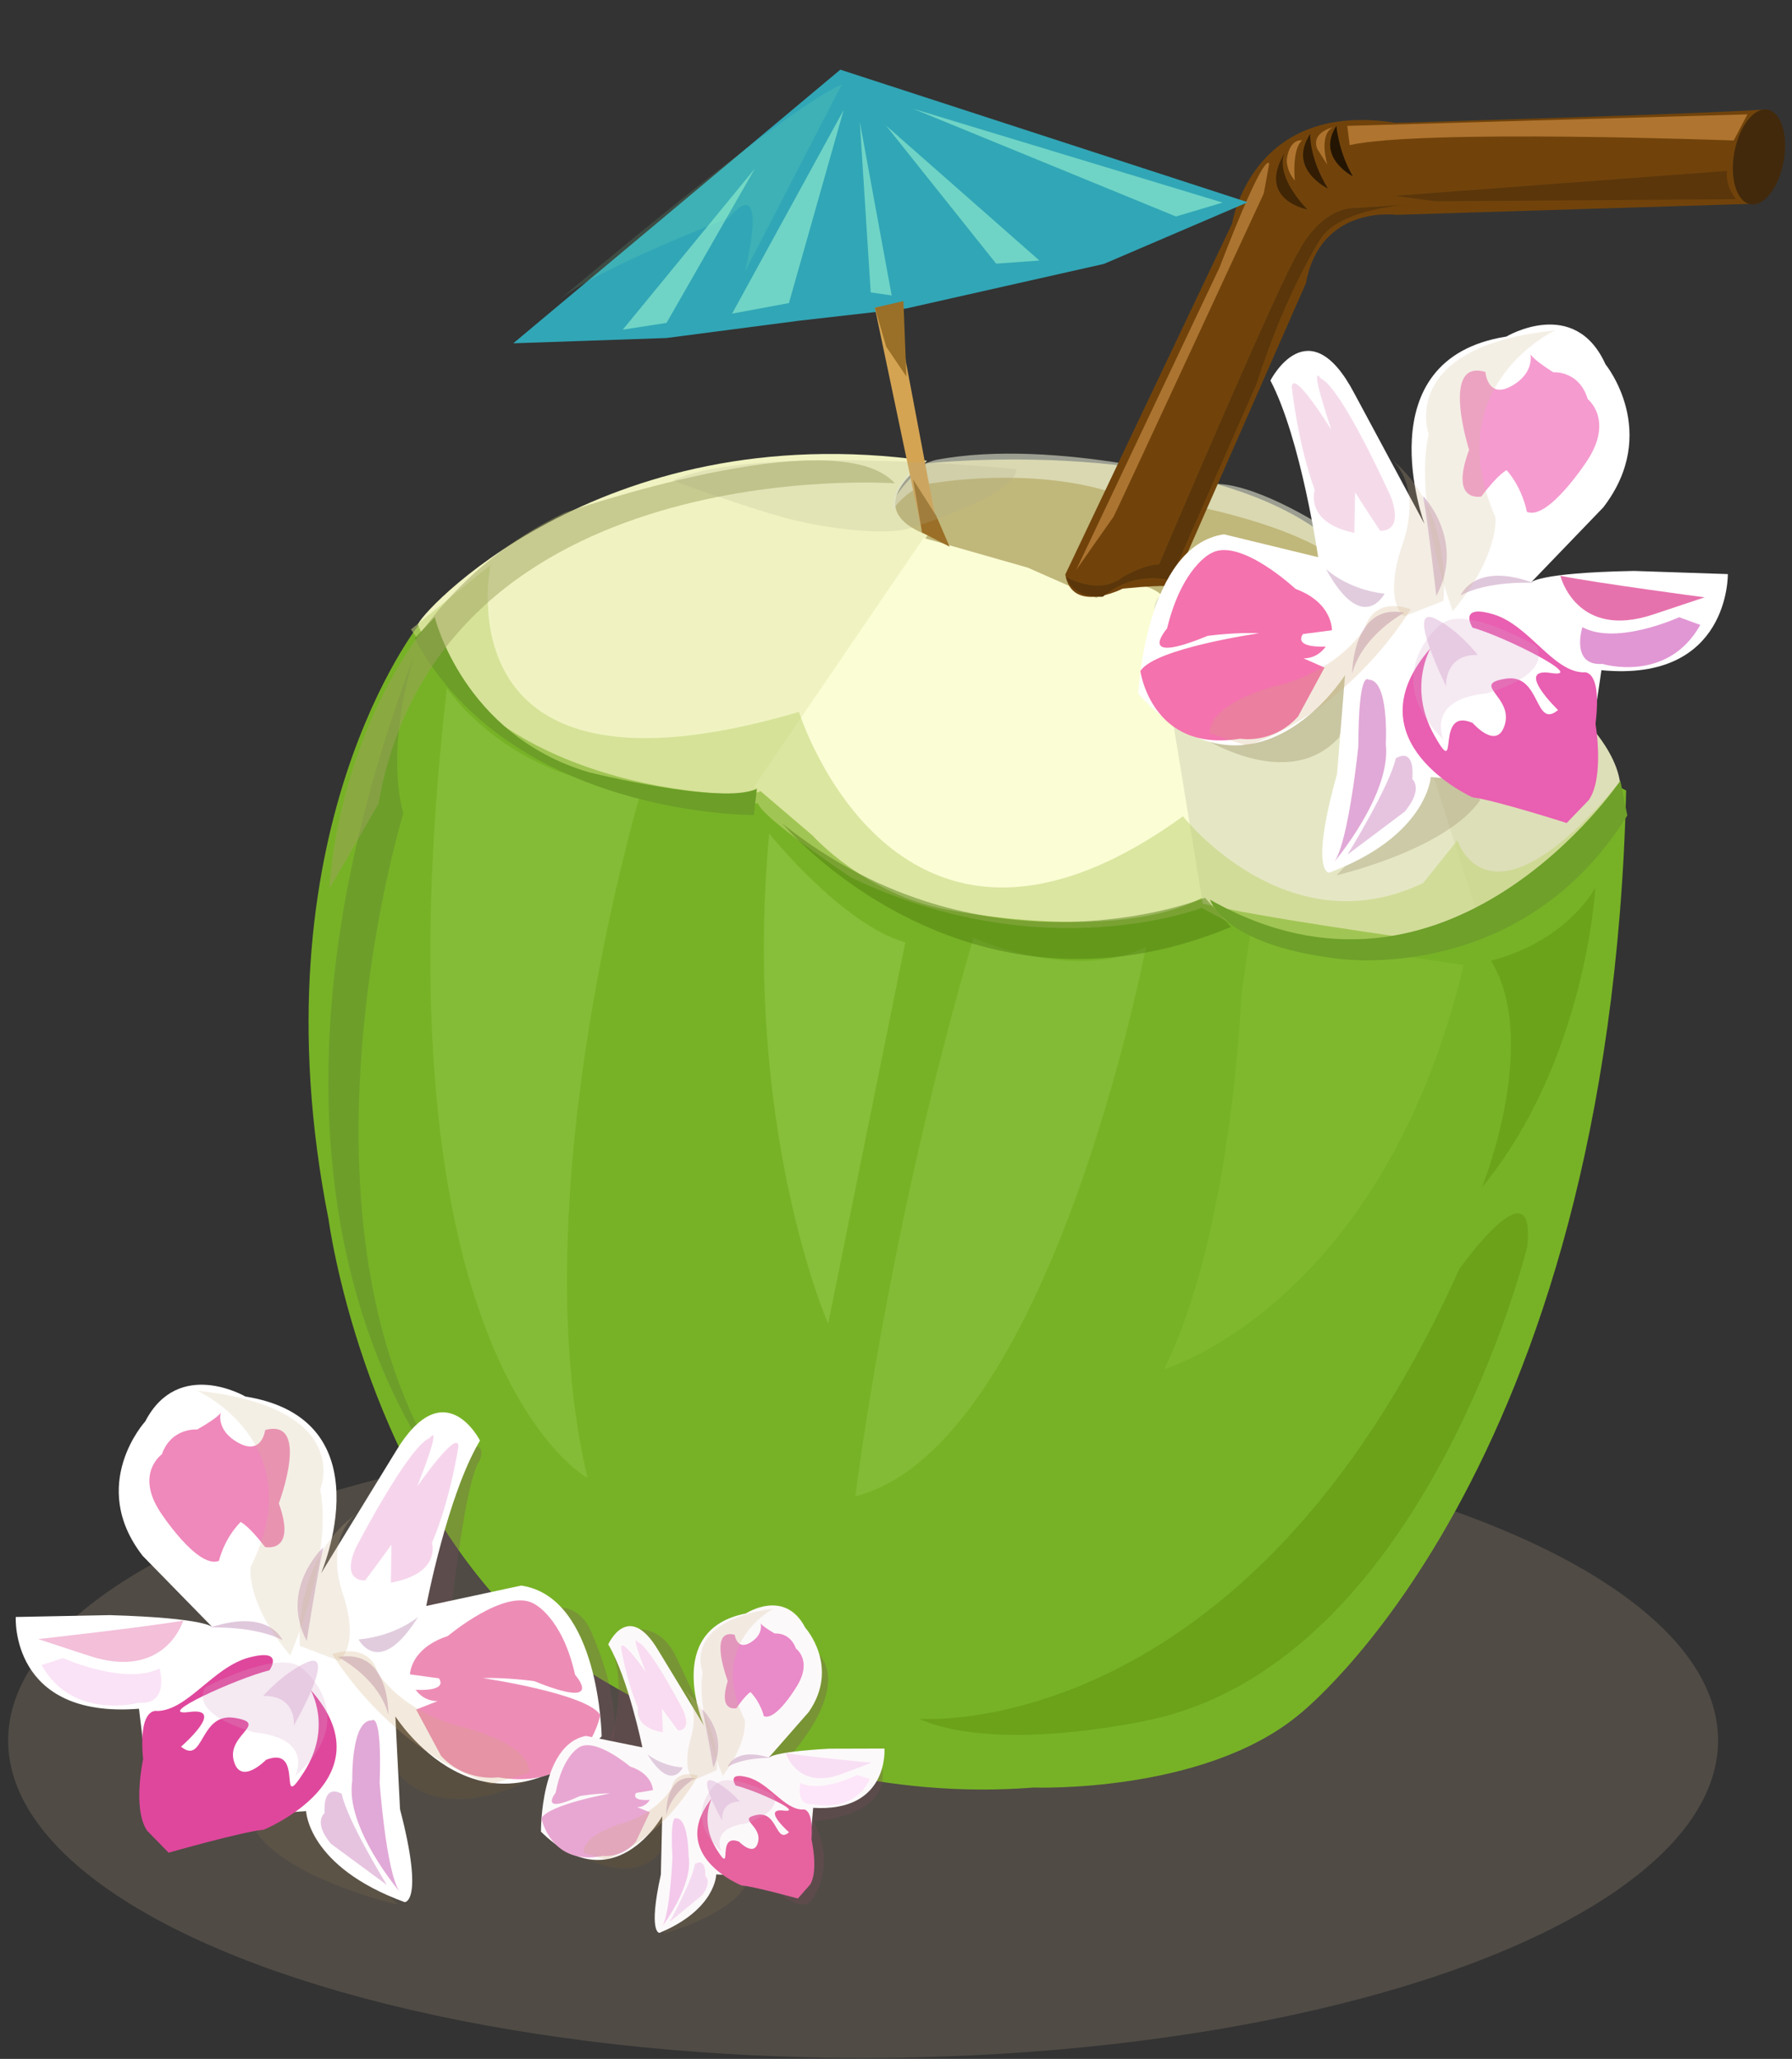 <?xml version="1.0" encoding="UTF-8"?>
<!DOCTYPE svg PUBLIC '-//W3C//DTD SVG 1.0//EN'
          'http://www.w3.org/TR/2001/REC-SVG-20010904/DTD/svg10.dtd'>
<svg clip-rule="evenodd" fill-rule="evenodd" height="3364.8" preserveAspectRatio="xMidYMid meet" stroke-linejoin="round" stroke-miterlimit="2" version="1.0" viewBox="252.9 21.4 2929.1 3364.8" width="2929.1" xmlns="http://www.w3.org/2000/svg" xmlns:xlink="http://www.w3.org/1999/xlink" zoomAndPan="magnify"
><rect x="252.9" y="21.4" width="2929.1" height="3364.8" fill="#333333" stroke="none"/><g
  ><g transform="matrix(1.015 0 0 1.415 121.515 -1183.64)"
    ><ellipse cx="1519.38" cy="2861.83" fill="#9c8a73" fill-opacity=".28" rx="1376.85" ry="366.649"
    /></g
    ><g
    ><path d="M552.749,1584.4C552.749,1584.4 387.148,1888.75 575.128,2363.17C575.128,2363.17 673.593,2667.52 910.806,2828.64C910.806,2828.64 1228.58,3016.62 1600.06,2918.16C1600.06,2918.16 1814.9,2886.83 1917.84,2765.99C1917.84,2765.99 2257.99,2390.03 2119.25,1517.26C2119.25,1517.26 901.854,1141.3 552.749,1584.4Z" fill="#77b226" transform="matrix(1.248 .229 -.229 1.248 613.552 -1065.55)"
    /></g
    ><g
    ><path d="M2106.68,1794.06C2106.68,1794.06 2250.76,1859.55 2355.54,1807.16C2355.54,1807.16 2218.01,2527.52 1936.42,2599.56C1936.42,2599.56 1982.26,2219.73 2106.68,1794.06Z" fill="#92c64a" fill-opacity=".47" transform="translate(-542.861 -478.563) scale(1.133)"
    /></g
    ><g
    ><path d="M1811.99,1643.44C1811.99,1643.44 1916.77,1774.41 2008.45,1800.61L1897.12,2350.7C1897.12,2350.7 1772.7,2069.11 1811.99,1643.44Z" fill="#99cd52" fill-opacity=".47" transform="translate(-542.861 -478.563) scale(1.133)"
    /></g
    ><g
    ><path d="M1347.03,1433.88C1347.03,1433.88 1438.71,1571.4 1628.62,1577.95C1628.62,1577.95 1451.81,2160.79 1550.04,2573.36C1550.04,2573.36 1235.69,2403.1 1347.03,1433.88Z" fill="#93c84b" fill-opacity=".47" transform="translate(-542.861 -478.563) scale(1.133)"
    /></g
    ><g
    ><path d="M2159.44,1671.68C2159.44,1671.68 2234.88,1685.82 2225.45,1530.22C2225.45,1530.22 2220.74,1417.06 2258.46,1398.2C2258.46,1398.2 2286.75,1511.36 2366.91,1506.65C2366.91,1506.65 2357.48,1619.81 2333.9,1643.39C2310.33,1666.96 2211.31,1709.4 2159.44,1671.68Z" fill="#b5e17a" fill-opacity=".47" transform="translate(-542.861 -478.563) scale(1.133)"
    /></g
    ><g
    ><path d="M1156.97,1262.15C1156.97,1262.15 1501.6,1168.16 1689.58,1266.62C1689.58,1266.62 1761.19,1253.2 1788.04,1293.48C1788.04,1293.48 1653.77,1521.74 1188.3,1351.66C1188.3,1351.66 1062.98,1365.09 1156.97,1262.15Z" fill="#c0b77a" transform="matrix(1.248 .229 -.25 1.364 639.656 -1207.89)"
    /></g
    ><g
    ><path d="M549.904,1588.23C545.092,1580.88 727.302,1280.05 1156.97,1262.15C1156.97,1262.15 1076.41,1338.24 1174.87,1356.14C1174.87,1356.14 1022.7,1705.24 1022.7,1718.67C1022.7,1732.1 681.329,1789 549.904,1588.23Z" fill="#f0f3c1" transform="matrix(1.248 .229 -.229 1.248 613.552 -1065.55)"
    /></g
    ><g
    ><path d="M1492.65,1382.99C1492.65,1382.99 1456.84,1347.19 1403.13,1396.42L1309.14,1374.04L1170.4,1360.61L1013.75,1714.19L1098.79,1763.43C1098.79,1763.43 1179.35,1826.09 1286.77,1826.09C1286.77,1826.09 1510.55,1830.56 1609.02,1750L1492.65,1382.99Z" fill="#fbfdd5" transform="matrix(1.248 .229 -.229 1.248 613.552 -1065.55)"
    /></g
    ><g
    ><path d="M1805.95,1418.8L1967.07,1714.19C1967.07,1714.19 1962.6,1763.43 1886.51,1754.48C1886.51,1754.48 1680.63,1763.43 1609.02,1758.95L1479.22,1396.42C1479.22,1396.42 1470.27,1360.61 1537.4,1365.09C1537.4,1365.09 1698.53,1396.42 1743.29,1356.14L1805.95,1418.8Z" fill="#e5e7c4" transform="matrix(1.248 .229 -.229 1.248 613.552 -1065.55)"
    /></g
    ><g
    ><path d="M1935.74,1374.04C1935.74,1374.04 2168.48,1463.56 2101.34,1570.97L1967.07,1723.15L1814.9,1436.7C1814.9,1436.7 1850.7,1378.52 1935.74,1374.04Z" fill="#dddfb8" transform="matrix(1.248 .229 -.229 1.248 613.552 -1065.55)"
    /></g
    ><g
    ><path d="M2028.1,2920.45C2028.1,2920.45 2499.61,2959.74 2807.41,2272.12C2807.41,2272.12 2918.73,2114.95 2905.64,2239.38C2905.64,2239.38 2761.56,2828.77 2368.64,2920.45C2368.64,2920.45 2145.98,2972.84 2028.1,2920.45Z" fill="#6ba21a" transform="translate(-542.861 -478.563) scale(1.133)"
    /></g
    ><g
    ><path d="M2853.25,1826.8C2853.25,1826.8 2951.48,1807.16 3003.87,1722.02C3003.87,1722.02 2990.77,1970.88 2840.15,2154.24C2840.15,2154.24 2925.28,1944.68 2853.25,1826.8Z" fill="#6ba31a" transform="translate(-542.861 -478.563) scale(1.133)"
    /></g
    ><g
    ><path d="M2493.36,1875.95C2493.36,1875.95 2479.97,2219.73 2381.73,2416.19C2381.73,2416.19 2696.08,2324.51 2813.95,1833.35L2506.16,1787.51L2493.36,1875.95Z" fill="#7fb82c" transform="translate(-542.861 -478.563) scale(1.133)"
    /></g
    ><g
    ><path d="M552.749,1624.68C552.749,1624.68 534.847,1745.52 575.128,1830.56C575.128,1830.56 507.992,2407.93 807.864,2685.42C807.864,2685.42 409.527,2407.93 552.749,1624.68Z" fill="#6d9e2a" transform="matrix(1.248 .229 -.229 1.248 613.552 -1065.55)"
    /></g
    ><g
    ><path d="M2062.26,1360.39C2062.26,1360.39 2171.39,1323.35 2277.51,1334.36C2277.51,1334.36 2460.73,1322.35 2558.85,1358.39L2547.84,1330.36C2547.84,1330.36 2461.74,1297.32 2409.67,1303.32C2409.67,1303.32 2199.42,1284.3 2058.25,1334.36C2058.25,1334.36 2007.19,1353.38 2016.2,1399.44C2016.2,1399.44 2031.22,1367.4 2062.26,1360.39Z" fill="#eef3dc" fill-opacity=".56" transform="matrix(1.294 .237 -.259 1.411 -534.6 -1597.66)"
    /></g
    ><g
    ><path d="M1358.38,1374.04L1488.17,890.665C1488.17,890.665 1483.7,729.54 1671.67,725.064C1671.67,725.064 2070.01,640.026 2137.15,622.123C2137.15,622.123 2074.49,702.685 2150.57,742.967L1694.05,841.432C1694.05,841.432 1595.59,845.908 1595.59,948.849L1497.12,1365.09C1497.12,1365.09 1497.12,1360.61 1434.46,1378.52C1434.46,1378.52 1376.28,1423.27 1358.38,1374.04Z" fill="#71430b" transform="matrix(1.248 .229 -.229 1.248 613.552 -1065.55)"
    /></g
    ><g transform="matrix(1.286 .236 -.204 1.114 328.32 -985.78)"
    ><ellipse cx="2280.37" cy="651.215" fill="#42290b" rx="31.33" ry="69.373"
    /></g
    ><g
    ><path d="M1597.6,742.616C1597.6,742.616 1606.36,775.155 1630.14,802.688C1630.14,802.688 1578.83,787.67 1597.6,742.616Z" fill="#241503" transform="matrix(1.248 .229 -.229 1.248 613.552 -1065.55)"
    /></g
    ><g
    ><path d="M1566.31,758.885C1566.31,758.885 1570.07,788.921 1601.36,823.963C1601.36,823.963 1545.04,808.945 1566.31,758.885Z" fill="#321d04" transform="matrix(1.248 .229 -.229 1.248 613.552 -1065.55)"
    /></g
    ><g
    ><path d="M1538.78,787.67C1538.78,787.67 1526.27,815.203 1580.08,855.251C1580.08,855.251 1512.5,855.251 1538.78,787.67Z" fill="#412605" transform="matrix(1.248 .229 -.229 1.248 613.552 -1065.55)"
    /></g
    ><g
    ><path d="M1359.82,1377.12C1359.82,1377.12 1406.12,1393.39 1431.15,1364.61C1431.15,1364.61 1454.93,1343.33 1474.95,1339.58C1474.95,1339.58 1562.56,949.113 1578.83,911.568C1578.83,911.568 1592.6,857.754 1633.89,843.987L1708.99,825.215C1708.99,825.215 1622.63,845.239 1603.86,889.041C1603.86,889.041 1572.57,962.879 1556.3,1088.03L1492.48,1357.1C1492.48,1357.1 1446.17,1350.84 1411.13,1393.39C1411.13,1393.39 1374.84,1403.41 1359.82,1377.12Z" fill="#5a360a" transform="matrix(1.248 .229 -.229 1.248 613.552 -1065.55)"
    /></g
    ><g
    ><path d="M1740.27,815.203L2120.73,742.616C2120.73,742.616 2103.21,727.598 2103.21,708.825L1687.71,817.706L1740.27,815.203Z" fill="#5b360a" transform="matrix(1.248 .229 -.229 1.248 613.552 -1065.55)"
    /></g
    ><g
    ><path d="M1521.26,806.442C1521.26,806.442 1513.75,782.664 1482.46,949.113L1371.08,1365.86C1371.08,1365.86 1404.87,1292.02 1406.12,1289.52C1407.37,1287.02 1521.26,845.239 1521.26,845.239L1521.26,806.442Z" fill="#ac7431" transform="matrix(1.248 .229 -.229 1.248 613.552 -1065.55)"
    /></g
    ><g
    ><path d="M1557.55,768.897C1557.55,768.897 1541.28,768.897 1542.54,796.43C1542.54,796.43 1543.79,810.197 1557.55,821.46C1557.55,821.46 1546.29,782.664 1557.55,768.897Z" fill="#b07631" transform="matrix(1.248 .229 -.229 1.248 613.552 -1065.55)"
    /></g
    ><g
    ><path d="M1593.85,745.119C1593.85,745.119 1566.31,756.382 1578.83,776.406L1595.1,793.927C1595.1,793.927 1576.33,757.634 1593.85,745.119Z" fill="#ad732e" transform="matrix(1.248 .229 -.229 1.248 613.552 -1065.55)"
    /></g
    ><g
    ><path d="M1611.37,740.113L2115.72,632.484L2104.46,668.778C2104.46,668.778 1707.73,726.346 1618.88,763.891L1611.37,740.113Z" fill="#af742f" transform="matrix(1.248 .229 -.229 1.248 613.552 -1065.55)"
    /></g
    ><g
    ><path d="M704.142,1167.15L1019.23,832.964L1487.09,909.35L1339.1,995.283L1129.04,1071.67L1014.46,1100.31L871.235,1138.51L704.142,1167.15Z" fill="#31a6b6" transform="matrix(1.46 .212 -.223 1.538 324.107 -1361.92)"
    /></g
    ><g
    ><path d="M1029.3,874.41L999.97,1083.64L939.35,1103.2L1029.3,874.41Z" fill="#6fd4c6" transform="matrix(1.46 .212 -.223 1.538 324.107 -1361.92)"
    /></g
    ><g
    ><path d="M941.306,948.718L868.954,1122.75L822.022,1136.44L941.306,948.718Z" fill="#6fd4c6" transform="matrix(1.46 .212 -.223 1.538 324.107 -1361.92)"
    /></g
    ><g
    ><path d="M1048.86,884.187L1087.97,1060.18L1111.43,1060.18L1048.86,884.187Z" fill="#6fd4c6" transform="matrix(1.46 .212 -.223 1.538 324.107 -1361.92)"
    /></g
    ><g
    ><path d="M1078.19,884.187L1220.94,1011.29L1267.87,1001.51L1078.19,884.187Z" fill="#6fd4c6" transform="matrix(1.46 .212 -.223 1.538 324.107 -1361.92)"
    /></g
    ><g
    ><path d="M1105.57,862.677L1410.62,935.029L1459.5,913.519L1105.57,862.677Z" fill="#6fd4c6" transform="matrix(1.46 .212 -.223 1.538 324.107 -1361.92)"
    /></g
    ><g
    ><path d="M1099.7,1071.91L1166.18,1335.9L1189.65,1353.5L1123.16,1066.05L1099.7,1071.91Z" fill="#d4a453" transform="matrix(1.386 .067 -.065 1.335 228.34 -980.403)"
    /></g
    ><g
    ><path d="M1099.7,1071.91L1115.34,1118.84L1140.76,1154.04L1132.94,1062.13L1099.7,1071.91Z" fill="#9a6f27" transform="matrix(1.386 .067 -.065 1.335 228.34 -980.403)"
    /></g
    ><g
    ><path d="M1160.32,1306.57L1168.14,1343.72L1201.38,1359.37L1183.78,1322.21L1154.45,1279.19L1160.32,1306.57Z" fill="#9b6f27" transform="matrix(1.386 .067 -.065 1.335 228.34 -980.403)"
    /></g
    ><g
    ><path d="M1023.12,848.28L946.737,1073.62C946.737,1073.62 958.194,955.22 920.002,1016.33C920.002,1016.33 786.327,1092.71 748.135,1134.73C748.135,1134.73 965.833,882.654 1023.12,848.28Z" fill="#91f6bc" fill-opacity=".13" transform="matrix(1.46 .212 -.207 1.429 310.703 -1269.55)"
    /></g
    ><g
    ><path d="M1560.68,1545.24C1560.68,1545.24 1689.58,1602.53 1743.29,1516.59L1746.87,1427.08C1746.87,1427.08 1779.09,1394.85 1560.68,1545.24Z" fill="#735c38" fill-opacity=".24" transform="matrix(1.248 .229 -.229 1.248 613.552 -1065.55)"
    /></g
    ><g
    ><path d="M1771.93,1692.04C1771.93,1692.04 1904.41,1634.75 1936.64,1563.14L1847.12,1502.27C1847.12,1502.27 1865.03,1552.4 1771.93,1692.04Z" fill="#846f4f" fill-opacity=".24" transform="matrix(1.248 .229 -.229 1.248 613.552 -1065.55)"
    /></g
    ><g
    ><path d="M1782.92,1232.88C1782.92,1232.88 1727.2,1072.28 1865.65,1053.18C1865.65,1053.18 1932.49,1014.99 1961.13,1081.83C1961.13,1081.83 2013.65,1148.66 1956.36,1220.28L1884.75,1291.89C1884.75,1291.89 1889.52,1282.34 1985,1282.34L2075.71,1287.11C2075.71,1287.11 2075.71,1392.14 1951.59,1377.82L1937.26,1463.76C1937.26,1463.76 1942.04,1535.37 1870.43,1487.62L1784.49,1478.08C1784.49,1478.08 1779.72,1535.37 1684.24,1568.78C1684.24,1568.78 1665.14,1568.78 1693.79,1473.3L1703.33,1377.82C1703.33,1377.82 1612.62,1516.27 1502.82,1392.14C1502.82,1392.14 1512.37,1248.92 1588.76,1239.37L1679.46,1263.24C1679.46,1263.24 1665.14,1148.66 1636.5,1091.38C1636.5,1091.38 1674.69,1019.76 1717.65,1105.7L1782.92,1232.88Z" fill="#fff" transform="matrix(1.688 -.032 .032 1.688 -467.874 -1146.61)"
    /></g
    ><g
    ><path d="M1844.75,1087.05C1844.75,1087.05 1846.31,1113.64 1869.78,1101.13C1893.24,1088.61 1888.55,1069.84 1888.55,1069.84C1888.55,1069.84 1886.99,1072.97 1910.45,1088.61C1910.45,1088.61 1935.48,1087.05 1943.3,1115.2C1943.3,1115.2 1968.33,1135.54 1941.74,1174.65C1941.74,1174.65 1902.63,1232.53 1882.29,1223.15C1882.29,1223.15 1879.16,1201.25 1863.52,1182.47C1863.52,1182.47 1855.7,1185.6 1838.49,1207.5C1838.49,1207.5 1807.2,1213.76 1827.54,1162.14C1827.54,1162.14 1800.95,1072.97 1844.75,1087.05Z" fill="#f59bd0" transform="matrix(1.688 -.032 .032 1.688 -467.874 -1146.61)"
    /></g
    ><g
    ><path d="M1694.57,1140.24C1694.57,1140.24 1658.59,1079.22 1657.02,1098C1657.02,1098 1661.72,1152.75 1677.36,1198.12C1677.36,1198.12 1666.41,1229.4 1714.9,1240.36L1716.47,1201.25C1716.47,1201.25 1725.86,1216.89 1739.93,1238.79C1739.93,1238.79 1763.4,1241.92 1750.89,1205.94C1750.89,1205.94 1705.52,1099.56 1685.18,1090.18C1685.18,1090.18 1672.67,1069.84 1694.57,1140.24Z" fill="#f5dbea" transform="matrix(1.688 -.032 .032 1.688 -467.874 -1146.61)"
    /></g
    ><g
    ><path d="M1786.87,1352.99C1786.87,1352.99 1763.4,1390.54 1788.43,1437.47C1813.46,1484.4 1788.43,1409.31 1825.98,1426.52C1825.98,1426.52 1849.44,1454.67 1857.26,1428.08C1865.09,1401.49 1824.41,1388.97 1858.83,1384.28C1893.24,1379.58 1885.42,1434.34 1908.89,1415.57C1908.89,1415.57 1866.65,1373.33 1902.63,1379.58C1938.61,1385.84 1858.83,1343.6 1827.54,1334.22C1827.54,1334.22 1813.46,1310.75 1847.88,1321.7C1882.29,1332.65 1904.19,1378.02 1933.92,1379.58C1933.92,1379.58 1952.69,1374.89 1944.87,1429.64C1944.87,1429.64 1952.69,1481.27 1937.05,1503.17L1915.14,1525.07C1915.14,1525.07 1846.31,1501.61 1824.41,1498.48C1824.41,1498.48 1705.52,1442.16 1786.87,1352.99Z" fill="#e95fb1" transform="matrix(1.688 -.032 .032 1.688 -467.874 -1146.61)"
    /></g
    ><g
    ><path d="M1657.02,1293.54C1657.02,1293.54 1603.84,1241.92 1575.68,1257.56C1575.68,1257.56 1547.52,1270.08 1531.87,1329.52C1531.87,1329.52 1499.02,1365.51 1570.98,1337.35C1570.98,1337.35 1597.58,1334.22 1621.04,1335.78C1621.04,1335.78 1519.36,1348.3 1505.28,1370.2C1505.28,1370.2 1514.67,1449.98 1600.71,1437.47C1600.71,1437.47 1631.99,1443.72 1657.02,1417.13L1683.62,1370.2L1663.28,1360.81C1663.28,1360.81 1675.8,1362.38 1685.18,1349.86C1685.18,1349.86 1653.89,1351.42 1663.28,1337.35L1691.44,1334.22C1691.44,1334.22 1693,1307.62 1657.02,1293.54Z" fill="#f472ae" transform="matrix(1.688 -.032 .032 1.688 -467.874 -1146.61)"
    /></g
    ><g
    ><path d="M1913.58,1285.72C1913.58,1285.72 1927.66,1348.3 2002.75,1324.83L2052.81,1309.19C2052.81,1309.19 1949.56,1293.54 1913.58,1285.72Z" fill="#e672ad" transform="matrix(1.688 -.032 .032 1.688 -467.874 -1146.61)"
    /></g
    ><g
    ><path d="M1952.69,1371.76C1952.69,1371.76 2015.26,1392.1 2048.12,1335.78L2027.78,1327.96C2027.78,1327.96 1966.77,1354.55 1933.92,1335.78C1933.92,1335.78 1921.4,1373.33 1952.69,1371.76Z" fill="#e197d4" transform="matrix(1.688 -.032 .032 1.688 -467.874 -1146.61)"
    /></g
    ><g
    ><path d="M1725.86,1382.71C1725.86,1382.71 1716.47,1371.76 1714.9,1446.85C1714.9,1446.85 1703.95,1537.59 1689.88,1557.92C1689.88,1557.92 1746.19,1493.78 1741.5,1445.29C1741.5,1445.29 1746.19,1382.71 1725.86,1382.71Z" fill="#e1a9d7" transform="matrix(1.688 -.032 .032 1.688 -467.874 -1146.61)"
    /></g
    ><g
    ><path d="M1766.53,1479.7C1766.53,1479.7 1777.48,1489.09 1758.71,1510.99L1702.39,1551.66C1702.39,1551.66 1744.63,1485.96 1750.89,1459.37C1750.89,1459.37 1769.66,1446.85 1766.53,1479.7Z" fill="#e6c4e0" transform="matrix(1.688 -.032 .032 1.688 -467.874 -1146.61)"
    /></g
    ><g
    ><path d="M1800.95,1390.54C1800.95,1390.54 1799.38,1359.25 1832.23,1360.81C1832.23,1360.81 1813.46,1335.78 1791.56,1324.83C1769.66,1313.88 1785.3,1356.12 1800.95,1390.54Z" fill="#edd7ea" transform="matrix(1.688 -.032 .032 1.688 -467.874 -1146.61)"
    /></g
    ><g
    ><path d="M1686.75,1274.77C1686.75,1274.77 1707.08,1295.11 1743.06,1299.8C1743.06,1299.8 1721.16,1340.48 1686.75,1274.77Z" fill="#e1ccde" transform="matrix(1.688 -.032 .032 1.688 -467.874 -1146.61)"
    /></g
    ><g
    ><path d="M1793.12,1302.93C1793.12,1302.93 1786.87,1235.66 1782.17,1205.94C1782.17,1205.94 1822.85,1249.74 1793.12,1302.93Z" fill="#dfc7db" transform="matrix(1.688 -.032 .032 1.688 -467.874 -1146.61)"
    /></g
    ><g
    ><path d="M1886.99,1291.98C1886.99,1291.98 1843.18,1288.85 1816.59,1302.93C1816.59,1302.93 1830.67,1270.08 1886.99,1291.98Z" fill="#e0c8dc" transform="matrix(1.688 -.032 .032 1.688 -467.874 -1146.61)"
    /></g
    ><g
    ><path d="M1761.84,1318.57C1761.84,1318.57 1721.16,1338.91 1710.21,1376.45C1710.21,1376.45 1711.78,1307.62 1761.84,1318.57Z" fill="#dec6da" transform="matrix(1.688 -.032 .032 1.688 -467.874 -1146.61)"
    /></g
    ><g
    ><path d="M1922.32,950.863C1922.32,950.863 1786.25,1047.54 1890.09,1201.5C1890.09,1201.5 1904.41,1248.05 1857.86,1330.4C1857.86,1330.4 1782.67,1205.08 1786.25,1111.99C1786.25,1111.99 1725.38,1008.15 1922.32,950.863Z" fill="#d2bb95" fill-opacity=".24" transform="matrix(1.248 .229 -.229 1.248 613.552 -1065.55)"
    /></g
    ><g
    ><path d="M1743.29,1151.38C1743.29,1151.38 1789.83,1172.86 1779.09,1255.21C1779.09,1255.21 1764.77,1326.82 1797,1348.31L1843.54,1319.66C1843.54,1319.66 1836.38,1201.5 1743.29,1151.38Z" fill="#cfb68f" fill-opacity=".24" transform="matrix(1.248 .229 -.229 1.248 613.552 -1065.55)"
    /></g
    ><g
    ><path d="M1578.58,1541.66C1578.58,1541.66 1564.26,1509.43 1650.19,1466.46C1650.19,1466.46 1718.22,1441.4 1750.45,1373.37C1750.45,1373.37 1750.45,1330.4 1804.16,1337.56C1804.16,1337.56 1754.03,1477.21 1628.71,1548.82L1578.58,1541.66Z" fill="#cda971" fill-opacity=".24" transform="matrix(1.248 .229 -.229 1.248 613.552 -1065.55)"
    /></g
    ><g
    ><path d="M1875.77,1495.11C1875.77,1495.11 1843.54,1448.56 1918.73,1427.08C1918.73,1427.08 1997.51,1391.27 1972.44,1355.47C1972.44,1355.47 1875.77,1319.66 1847.12,1348.31C1847.12,1348.31 1775.51,1427.08 1875.77,1495.11Z" fill="#d4a4c9" fill-opacity=".24" transform="matrix(1.248 .229 -.229 1.248 613.552 -1065.55)"
    /></g
    ><g
    ><path d="M1427.55,1670.17L1513.49,1569.92C1513.49,1569.92 1503.94,1904.1 1938.38,1684.49C1938.38,1684.49 2134.12,2056.87 2449.21,1727.46C2449.21,1727.46 2611.53,1870.68 2769.07,1756.11L2802.49,1694.04C2802.49,1694.04 2864.55,1813.39 2993.45,1584.24C2993.45,1584.24 3008.64,1606.31 2994.95,1639.56C2994.95,1639.56 2938.24,1739.29 2858.07,1797.95C2858.07,1797.95 2740.74,1925.05 2494.35,1839.01C2494.35,1839.01 2306.63,1954.39 2042.64,1882.03C2042.64,1882.03 1915.53,1827.28 1907.71,1809.68C1907.71,1809.68 1656.15,1904.15 1427.55,1670.17Z" fill="#c2d578" fill-opacity=".56" transform="matrix(1.248 .229 -.229 1.248 -474.501 -1361.29)"
    /></g
    ><g
    ><path d="M1724.67,1420.65C1724.67,1420.65 1827.88,1438.75 1882.2,1442.37C1936.52,1445.99 2008.94,1440.56 2036.1,1426.08C2036.1,1426.08 2162.84,1360.9 2157.41,1326.49C2157.41,1326.49 1820.64,1353.65 1724.67,1420.65Z" fill="#b3af8f" fill-opacity=".22" transform="matrix(1.248 .229 -.229 1.248 -474.501 -1361.29)"
    /></g
    ><g
    ><path d="M1943.5,1829.95C1943.5,1829.95 2221.99,2059.82 2535.84,1856.48L2496.05,1825.53C2496.05,1825.53 2239.67,1989.09 1943.5,1829.95Z" fill="#4f7d0f" fill-opacity=".47" transform="matrix(1.248 .229 -.229 1.248 -474.501 -1361.29)"
    /></g
    ><g
    ><path d="M2995.07,1580.64C2995.07,1580.64 2836.64,1942.76 2502.81,1826.77C2502.81,1826.77 2528.27,1880.52 2675.38,1872.04C2675.38,1872.04 2915.85,1866.38 3012.04,1623.08L2995.07,1580.64Z" fill="#6ea02a" transform="matrix(1.248 .229 -.229 1.248 -474.501 -1361.29)"
    /></g
    ><g
    ><path d="M1454.79,1649.07C1454.79,1649.07 1518.16,1791.65 1685.64,1809.76C1685.64,1809.76 1862.18,1821.08 1902.92,1791.65L1905.18,1825.6C1905.18,1825.6 1597.38,1884.45 1434.42,1680.76L1454.79,1649.07Z" fill="#6c9e28" transform="matrix(1.248 .229 -.229 1.248 -474.501 -1361.29)"
    /></g
    ><g
    ><path d="M1993.36,1138.43C1993.36,1138.43 1337.96,1091.28 1248.37,1600.51L1177.64,1723.1C1177.64,1723.1 1191.79,1336.46 1517.13,1180.86C1517.13,1180.86 1908.49,1044.12 1993.36,1138.43Z" fill="#9ea25f" fill-opacity=".49" transform="translate(-542.861 -478.563) scale(1.133)"
    /></g
  ></g
  ><g
  ><g
    ><path d="M1560.68,1545.24C1560.68,1545.24 1689.58,1602.53 1743.29,1516.59L1746.87,1427.08C1746.87,1427.08 1779.09,1394.85 1560.68,1545.24Z" fill="#735c38" fill-opacity=".24" transform="matrix(-1.256 .201 .187 1.174 2811.9 791.456)"
    /></g
    ><g
    ><path d="M1771.93,1692.04C1771.93,1692.04 1904.41,1634.75 1936.64,1563.14L1847.12,1502.27C1847.12,1502.27 1865.03,1552.4 1771.93,1692.04Z" fill="#846f4f" fill-opacity=".24" transform="matrix(-1.256 .201 .187 1.174 2811.9 791.456)"
    /></g
    ><g
    ><path d="M800.224,2657.82C800.224,2657.82 818.996,2488.87 837.768,2463.84C837.768,2463.84 849.032,2440.06 826.505,2443.82C826.505,2443.82 751.415,2646.56 752.667,2675.34C753.918,2704.13 800.224,2657.82 800.224,2657.82Z" fill="#7a515f" fill-opacity=".28" transform="matrix(1.187 0 0 1.189 42.078 -520.333)"
    /></g
    ><g
    ><path d="M944.146,2665.33C944.146,2665.33 971.679,2660.32 989.2,2692.86C989.2,2692.86 1034.25,2786.72 1021.74,2849.3L992.954,2849.3C992.954,2849.3 984.194,2712.89 944.146,2665.33Z" fill="#7b515f" fill-opacity=".28" transform="matrix(1.187 0 0 1.189 42.078 -520.333)"
    /></g
    ><g
    ><path d="M1053.03,2695.37C1053.03,2695.37 1085.57,2689.11 1106.84,2729.16L1154.4,2829.28L1133.12,2848.05L1053.03,2695.37Z" fill="#7a4e5d" fill-opacity=".28" transform="matrix(1.187 0 0 1.189 42.078 -520.333)"
    /></g
    ><g
    ><path d="M1262.03,2873.08C1262.03,2873.08 1360.89,2769.2 1295.82,2720.4L1210.71,2873.08L1262.03,2873.08Z" fill="#794a5a" fill-opacity=".28" transform="matrix(1.187 0 0 1.189 42.078 -520.333)"
    /></g
    ><g
    ><path d="M1289.56,2959.43C1289.56,2959.43 1415.96,2956.93 1389.68,2874.33L1274.54,2923.14L1289.56,2959.43Z" fill="#7c4b5c" fill-opacity=".28" transform="matrix(1.187 0 0 1.189 42.078 -520.333)"
    /></g
    ><g
    ><path d="M1243.25,3050.79C1243.25,3050.79 1277.04,3085.83 1294.57,3068.31C1294.57,3068.31 1335.86,3018.25 1292.06,2949.42L1243.25,3050.79Z" fill="#7f4c5d" fill-opacity=".28" transform="matrix(1.187 0 0 1.189 42.078 -520.333)"
    /></g
    ><g
    ><path d="M1782.92,1232.88C1782.92,1232.88 1727.2,1072.28 1865.65,1053.18C1865.65,1053.18 1932.49,1014.99 1961.13,1081.83C1961.13,1081.83 2013.65,1148.66 1956.36,1220.28L1884.75,1291.89C1884.75,1291.89 1889.52,1282.34 1985,1282.34L2075.71,1287.11C2075.71,1287.11 2075.71,1392.14 1951.59,1377.82L1937.26,1463.76C1937.26,1463.76 1942.04,1535.37 1870.43,1487.62L1784.49,1478.08C1784.49,1478.08 1779.72,1535.37 1684.24,1568.78C1684.24,1568.78 1665.14,1568.78 1693.79,1473.3L1703.33,1377.82C1703.33,1377.82 1612.62,1516.27 1502.82,1392.14C1502.82,1392.14 1512.37,1248.92 1588.76,1239.37L1679.46,1263.24C1679.46,1263.24 1665.14,1148.66 1636.5,1091.38C1636.5,1091.38 1674.69,1019.76 1717.65,1105.7L1782.92,1232.88Z" fill="#fff" transform="matrix(-1.688 -.05 -.089 1.585 3897 727.685)"
    /></g
    ><g
    ><path d="M1844.75,1087.05C1844.75,1087.05 1846.31,1113.64 1869.78,1101.13C1893.24,1088.61 1888.55,1069.84 1888.55,1069.84C1888.55,1069.84 1886.99,1072.97 1910.45,1088.61C1910.45,1088.61 1935.48,1087.05 1943.3,1115.2C1943.3,1115.2 1968.33,1135.54 1941.74,1174.65C1941.74,1174.65 1902.63,1232.53 1882.29,1223.15C1882.29,1223.15 1879.16,1201.25 1863.52,1182.47C1863.52,1182.47 1855.7,1185.6 1838.49,1207.5C1838.49,1207.5 1807.2,1213.76 1827.54,1162.14C1827.54,1162.14 1800.95,1072.97 1844.75,1087.05Z" fill="#ef88bb" transform="matrix(-1.688 -.05 -.089 1.585 3897 727.685)"
    /></g
    ><g
    ><path d="M1694.57,1140.24C1694.57,1140.24 1658.59,1079.22 1657.02,1098C1657.02,1098 1661.72,1152.75 1677.36,1198.12C1677.36,1198.12 1666.41,1229.4 1714.9,1240.36L1716.47,1201.25C1716.47,1201.25 1725.86,1216.89 1739.93,1238.79C1739.93,1238.79 1763.4,1241.92 1750.89,1205.94C1750.89,1205.94 1705.52,1099.56 1685.18,1090.18C1685.18,1090.18 1672.67,1069.84 1694.57,1140.24Z" fill="#f6d5ec" transform="matrix(-1.688 -.05 -.089 1.585 3897 727.685)"
    /></g
    ><g
    ><path d="M1786.87,1352.99C1786.87,1352.99 1763.4,1390.54 1788.43,1437.47C1813.46,1484.4 1788.43,1409.31 1825.98,1426.52C1825.98,1426.52 1849.44,1454.67 1857.26,1428.08C1865.09,1401.49 1824.41,1388.97 1858.83,1384.28C1893.24,1379.58 1885.42,1434.34 1908.89,1415.57C1908.89,1415.57 1866.65,1373.33 1902.63,1379.58C1938.61,1385.84 1858.83,1343.6 1827.54,1334.22C1827.54,1334.22 1813.46,1310.75 1847.88,1321.7C1882.29,1332.65 1904.19,1378.02 1933.92,1379.58C1933.92,1379.58 1952.69,1374.89 1944.87,1429.64C1944.87,1429.64 1952.69,1481.27 1937.05,1503.17L1915.14,1525.07C1915.14,1525.07 1846.31,1501.61 1824.41,1498.48C1824.41,1498.48 1705.52,1442.16 1786.87,1352.99Z" fill="#df479c" transform="matrix(-1.688 -.05 -.089 1.585 3897 727.685)"
    /></g
    ><g
    ><path d="M1657.02,1293.54C1657.02,1293.54 1603.84,1241.92 1575.68,1257.56C1575.68,1257.56 1547.52,1270.08 1531.87,1329.52C1531.87,1329.52 1499.02,1365.51 1570.98,1337.35C1570.98,1337.35 1597.58,1334.22 1621.04,1335.78C1621.04,1335.78 1519.36,1348.3 1505.28,1370.2C1505.28,1370.2 1514.67,1449.98 1600.71,1437.47C1600.71,1437.47 1631.99,1443.72 1657.02,1417.13L1683.62,1370.2L1663.28,1360.81C1663.28,1360.81 1675.8,1362.38 1685.18,1349.86C1685.18,1349.86 1653.89,1351.42 1663.28,1337.35L1691.44,1334.22C1691.44,1334.22 1693,1307.62 1657.02,1293.54Z" fill="#ed8db6" transform="matrix(-1.688 -.05 -.089 1.585 3897 727.685)"
    /></g
    ><g
    ><path d="M1913.58,1285.72C1913.58,1285.72 1927.66,1348.3 2002.75,1324.83L2052.81,1309.19C2052.81,1309.19 1949.56,1293.54 1913.58,1285.72Z" fill="#f3bfd9" transform="matrix(-1.688 -.05 -.089 1.585 3897 727.685)"
    /></g
    ><g
    ><path d="M1952.69,1371.76C1952.69,1371.76 2015.26,1392.1 2048.12,1335.78L2027.78,1327.96C2027.78,1327.96 1966.77,1354.55 1933.92,1335.78C1933.92,1335.78 1921.4,1373.33 1952.69,1371.76Z" fill="#fae3f6" transform="matrix(-1.688 -.05 -.089 1.585 3897 727.685)"
    /></g
    ><g
    ><path d="M1725.86,1382.71C1725.86,1382.71 1716.47,1371.76 1714.9,1446.85C1714.9,1446.85 1703.95,1537.59 1689.88,1557.92C1689.88,1557.92 1746.19,1493.78 1741.5,1445.29C1741.5,1445.29 1746.19,1382.71 1725.86,1382.71Z" fill="#e1a9d7" transform="matrix(-1.688 -.05 -.089 1.585 3897 727.685)"
    /></g
    ><g
    ><path d="M1766.53,1479.7C1766.53,1479.7 1777.48,1489.09 1758.71,1510.99L1702.39,1551.66C1702.39,1551.66 1744.63,1485.96 1750.89,1459.37C1750.89,1459.37 1769.66,1446.85 1766.53,1479.7Z" fill="#e6c4e0" transform="matrix(-1.688 -.05 -.089 1.585 3897 727.685)"
    /></g
    ><g
    ><path d="M1800.95,1390.54C1800.95,1390.54 1799.38,1359.25 1832.23,1360.81C1832.23,1360.81 1813.46,1335.78 1791.56,1324.83C1769.66,1313.88 1785.3,1356.12 1800.95,1390.54Z" fill="#edd7ea" transform="matrix(-1.688 -.05 -.089 1.585 3897 727.685)"
    /></g
    ><g
    ><path d="M1686.75,1274.77C1686.75,1274.77 1707.08,1295.11 1743.06,1299.8C1743.06,1299.8 1721.16,1340.48 1686.75,1274.77Z" fill="#e1ccde" transform="matrix(-1.688 -.05 -.089 1.585 3897 727.685)"
    /></g
    ><g
    ><path d="M1793.12,1302.93C1793.12,1302.93 1786.87,1235.66 1782.17,1205.94C1782.17,1205.94 1822.85,1249.74 1793.12,1302.93Z" fill="#dfc7db" transform="matrix(-1.688 -.05 -.089 1.585 3897 727.685)"
    /></g
    ><g
    ><path d="M1886.99,1291.98C1886.99,1291.98 1843.18,1288.85 1816.59,1302.93C1816.59,1302.93 1830.67,1270.08 1886.99,1291.98Z" fill="#e0c8dc" transform="matrix(-1.688 -.05 -.089 1.585 3897 727.685)"
    /></g
    ><g
    ><path d="M1761.84,1318.57C1761.84,1318.57 1721.16,1338.91 1710.21,1376.45C1710.21,1376.45 1711.78,1307.62 1761.84,1318.57Z" fill="#dec6da" transform="matrix(-1.688 -.05 -.089 1.585 3897 727.685)"
    /></g
    ><g
    ><path d="M1922.32,950.863C1922.32,950.863 1786.25,1047.54 1890.09,1201.5C1890.09,1201.5 1904.41,1248.05 1857.86,1330.4C1857.86,1330.4 1782.67,1205.08 1786.25,1111.99C1786.25,1111.99 1725.38,1008.15 1922.32,950.863Z" fill="#d2bb95" fill-opacity=".24" transform="matrix(-1.256 .201 .187 1.174 2811.9 791.456)"
    /></g
    ><g
    ><path d="M1743.29,1151.38C1743.29,1151.38 1789.83,1172.86 1779.09,1255.21C1779.09,1255.21 1764.77,1326.82 1797,1348.31L1843.54,1319.66C1843.54,1319.66 1836.38,1201.5 1743.29,1151.38Z" fill="#cfb68f" fill-opacity=".24" transform="matrix(-1.256 .201 .187 1.174 2811.9 791.456)"
    /></g
    ><g
    ><path d="M1578.58,1541.66C1578.58,1541.66 1564.26,1509.43 1650.19,1466.46C1650.19,1466.46 1718.22,1441.4 1750.45,1373.37C1750.45,1373.37 1750.45,1330.4 1804.16,1337.56C1804.16,1337.56 1754.03,1477.21 1628.71,1548.82L1578.58,1541.66Z" fill="#cda971" fill-opacity=".24" transform="matrix(-1.256 .201 .187 1.174 2811.9 791.456)"
    /></g
    ><g
    ><path d="M1875.77,1495.11C1875.77,1495.11 1843.54,1448.56 1918.73,1427.08C1918.73,1427.08 1997.51,1391.27 1972.44,1355.47C1972.44,1355.47 1875.77,1319.66 1847.12,1348.31C1847.12,1348.31 1775.51,1427.08 1875.77,1495.11Z" fill="#d4a4c9" fill-opacity=".24" transform="matrix(-1.256 .201 .187 1.174 2811.9 791.456)"
    /></g
    ><g
    ><path d="M1560.68,1545.24C1560.68,1545.24 1689.58,1602.53 1743.29,1516.59L1746.87,1427.08C1746.87,1427.08 1779.09,1394.85 1560.68,1545.24Z" fill="#735c38" fill-opacity=".24" transform="matrix(.743 .108 -.093 .739 177.613 1739.87)"
    /></g
    ><g
    ><path d="M1771.93,1692.04C1771.93,1692.04 1904.41,1634.75 1936.64,1563.14L1847.12,1502.27C1847.12,1502.27 1865.03,1552.4 1771.93,1692.04Z" fill="#846f4f" fill-opacity=".24" transform="matrix(.743 .108 -.093 .739 177.613 1739.87)"
    /></g
    ><g
    ><path d="M1020.58,2839.57C1020.58,2839.57 1037.6,2782.5 1024.58,2736.44C1024.58,2736.44 1016.58,2695.39 1033.6,2722.43L1072.64,2874.61C1072.64,2874.61 1008.57,2878.61 1020.58,2839.57Z" fill="#7e4b5c" fill-opacity=".28" transform="matrix(1.187 0 0 1.189 42.078 -520.333)"
    /></g
    ><g
    ><path d="M1782.92,1232.88C1782.92,1232.88 1727.2,1072.28 1865.65,1053.18C1865.65,1053.18 1932.49,1014.99 1961.13,1081.83C1961.13,1081.83 2013.65,1148.66 1956.36,1220.28L1884.75,1291.89C1884.75,1291.89 1889.52,1282.34 1985,1282.34L2075.71,1287.11C2075.71,1287.11 2075.71,1392.14 1951.59,1377.82L1937.26,1463.76C1937.26,1463.76 1942.04,1535.37 1870.43,1487.62L1784.49,1478.08C1784.49,1478.08 1779.72,1535.37 1684.24,1568.78C1684.24,1568.78 1665.14,1568.78 1693.79,1473.3L1703.33,1377.82C1703.33,1377.82 1612.62,1516.27 1502.82,1392.14C1502.82,1392.14 1512.37,1248.92 1588.76,1239.37L1679.46,1263.24C1679.46,1263.24 1665.14,1148.66 1636.5,1091.38C1636.5,1091.38 1674.69,1019.76 1717.65,1105.7L1782.92,1232.88Z" fill="#fcf9fa" transform="matrix(.994 -.055 .076 .993 -462.505 1715.06)"
    /></g
    ><g
    ><path d="M1844.75,1087.05C1844.75,1087.05 1846.31,1113.64 1869.78,1101.13C1893.24,1088.61 1888.55,1069.84 1888.55,1069.84C1888.55,1069.84 1886.99,1072.97 1910.45,1088.61C1910.45,1088.61 1935.48,1087.05 1943.3,1115.2C1943.3,1115.2 1968.33,1135.54 1941.74,1174.65C1941.74,1174.65 1902.63,1232.53 1882.29,1223.15C1882.29,1223.15 1879.16,1201.25 1863.52,1182.47C1863.52,1182.47 1855.7,1185.6 1838.49,1207.5C1838.49,1207.5 1807.2,1213.76 1827.54,1162.14C1827.54,1162.14 1800.95,1072.97 1844.75,1087.05Z" fill="#e98ac9" transform="matrix(.994 -.055 .076 .993 -462.505 1715.06)"
    /></g
    ><g
    ><path d="M1694.57,1140.24C1694.57,1140.24 1658.59,1079.22 1657.02,1098C1657.02,1098 1661.72,1152.75 1677.36,1198.12C1677.36,1198.12 1666.41,1229.4 1714.9,1240.36L1716.47,1201.25C1716.47,1201.25 1725.86,1216.89 1739.93,1238.79C1739.93,1238.79 1763.4,1241.92 1750.89,1205.94C1750.89,1205.94 1705.52,1099.56 1685.18,1090.18C1685.18,1090.18 1672.67,1069.84 1694.57,1140.24Z" fill="#f9dcf1" transform="matrix(.994 -.055 .076 .993 -462.505 1715.06)"
    /></g
    ><g
    ><path d="M1786.87,1352.99C1786.87,1352.99 1763.4,1390.54 1788.43,1437.47C1813.46,1484.4 1788.43,1409.31 1825.98,1426.52C1825.98,1426.52 1849.44,1454.67 1857.26,1428.08C1865.09,1401.49 1824.41,1388.97 1858.83,1384.28C1893.24,1379.58 1885.42,1434.34 1908.89,1415.57C1908.89,1415.57 1866.65,1373.33 1902.63,1379.58C1938.61,1385.84 1858.83,1343.6 1827.54,1334.22C1827.54,1334.22 1813.46,1310.75 1847.88,1321.7C1882.29,1332.65 1904.19,1378.02 1933.92,1379.58C1933.92,1379.58 1952.69,1374.89 1944.87,1429.64C1944.87,1429.64 1952.69,1481.27 1937.05,1503.17L1915.14,1525.07C1915.14,1525.07 1846.31,1501.61 1824.41,1498.48C1824.41,1498.48 1705.52,1442.16 1786.87,1352.99Z" fill="#e6639f" transform="matrix(.994 -.055 .076 .993 -462.505 1715.06)"
    /></g
    ><g
    ><path d="M1657.02,1293.54C1657.02,1293.54 1603.84,1241.92 1575.68,1257.56C1575.68,1257.56 1547.52,1270.08 1531.87,1329.52C1531.87,1329.52 1499.02,1365.51 1570.98,1337.35C1570.98,1337.35 1597.58,1334.22 1621.04,1335.78C1621.04,1335.78 1519.36,1348.3 1505.28,1370.2C1505.28,1370.2 1514.67,1449.98 1600.71,1437.47C1600.71,1437.47 1631.99,1443.72 1657.02,1417.13L1683.62,1370.2L1663.28,1360.81C1663.28,1360.81 1675.8,1362.38 1685.18,1349.86C1685.18,1349.86 1653.89,1351.42 1663.28,1337.35L1691.44,1334.22C1691.44,1334.22 1693,1307.62 1657.02,1293.54Z" fill="#e8a7d2" transform="matrix(.994 -.055 .076 .993 -462.505 1715.06)"
    /></g
    ><g
    ><path d="M1913.58,1285.72C1913.58,1285.72 1927.66,1348.3 2002.75,1324.83L2052.81,1309.19C2052.81,1309.19 1949.56,1293.54 1913.58,1285.72Z" fill="#f8dff4" transform="matrix(.994 -.055 .076 .993 -462.505 1715.06)"
    /></g
    ><g
    ><path d="M1952.69,1371.76C1952.69,1371.76 2015.26,1392.1 2048.12,1335.78L2027.78,1327.96C2027.78,1327.96 1966.77,1354.55 1933.92,1335.78C1933.92,1335.78 1921.4,1373.33 1952.69,1371.76Z" fill="#fde6f9" transform="matrix(.994 -.055 .076 .993 -462.505 1715.06)"
    /></g
    ><g
    ><path d="M1725.86,1382.71C1725.86,1382.71 1716.47,1371.76 1714.9,1446.85C1714.9,1446.85 1703.95,1537.59 1689.88,1557.92C1689.88,1557.92 1746.19,1493.78 1741.5,1445.29C1741.5,1445.29 1746.19,1382.71 1725.86,1382.71Z" fill="#f3c8eb" transform="matrix(.994 -.055 .076 .993 -462.505 1715.06)"
    /></g
    ><g
    ><path d="M1766.53,1479.7C1766.53,1479.7 1777.48,1489.09 1758.71,1510.99L1702.39,1551.66C1702.39,1551.66 1744.63,1485.96 1750.89,1459.37C1750.89,1459.37 1769.66,1446.85 1766.53,1479.7Z" fill="#f4daf0" transform="matrix(.994 -.055 .076 .993 -462.505 1715.06)"
    /></g
    ><g
    ><path d="M1800.95,1390.54C1800.95,1390.54 1799.38,1359.25 1832.23,1360.81C1832.23,1360.81 1813.46,1335.78 1791.56,1324.83C1769.66,1313.88 1785.3,1356.12 1800.95,1390.54Z" fill="#edd7ea" transform="matrix(.994 -.055 .076 .993 -462.505 1715.06)"
    /></g
    ><g
    ><path d="M1686.75,1274.77C1686.75,1274.77 1707.08,1295.11 1743.06,1299.8C1743.06,1299.8 1721.16,1340.48 1686.75,1274.77Z" fill="#e1ccde" transform="matrix(.994 -.055 .076 .993 -462.505 1715.06)"
    /></g
    ><g
    ><path d="M1793.12,1302.93C1793.12,1302.93 1786.87,1235.66 1782.17,1205.94C1782.17,1205.94 1822.85,1249.74 1793.12,1302.93Z" fill="#dfc7db" transform="matrix(.994 -.055 .076 .993 -462.505 1715.06)"
    /></g
    ><g
    ><path d="M1886.99,1291.98C1886.99,1291.98 1843.18,1288.85 1816.59,1302.93C1816.59,1302.93 1830.67,1270.08 1886.99,1291.98Z" fill="#e0c8dc" transform="matrix(.994 -.055 .076 .993 -462.505 1715.06)"
    /></g
    ><g
    ><path d="M1761.84,1318.57C1761.84,1318.57 1721.16,1338.91 1710.21,1376.45C1710.21,1376.45 1711.78,1307.62 1761.84,1318.57Z" fill="#dec6da" transform="matrix(.994 -.055 .076 .993 -462.505 1715.06)"
    /></g
    ><g
    ><path d="M1922.32,950.863C1922.32,950.863 1786.25,1047.54 1890.09,1201.5C1890.09,1201.5 1904.41,1248.05 1857.86,1330.4C1857.86,1330.4 1782.67,1205.08 1786.25,1111.99C1786.25,1111.99 1725.38,1008.15 1922.32,950.863Z" fill="#d2bb95" fill-opacity=".24" transform="matrix(.743 .108 -.093 .739 177.613 1739.87)"
    /></g
    ><g
    ><path d="M1743.29,1151.38C1743.29,1151.38 1789.83,1172.86 1779.09,1255.21C1779.09,1255.21 1764.77,1326.82 1797,1348.31L1843.54,1319.66C1843.54,1319.66 1836.38,1201.5 1743.29,1151.38Z" fill="#cfb68f" fill-opacity=".24" transform="matrix(.743 .108 -.093 .739 177.613 1739.87)"
    /></g
    ><g
    ><path d="M1578.58,1541.66C1578.58,1541.66 1564.26,1509.43 1650.19,1466.46C1650.19,1466.46 1718.22,1441.4 1750.45,1373.37C1750.45,1373.37 1750.45,1330.4 1804.16,1337.56C1804.16,1337.56 1754.03,1477.21 1628.71,1548.82L1578.58,1541.66Z" fill="#cda971" fill-opacity=".24" transform="matrix(.743 .108 -.093 .739 177.613 1739.87)"
    /></g
    ><g
    ><path d="M1875.77,1495.11C1875.77,1495.11 1843.54,1448.56 1918.73,1427.08C1918.73,1427.08 1997.51,1391.27 1972.44,1355.47C1972.44,1355.47 1875.77,1319.66 1847.12,1348.31C1847.12,1348.31 1775.51,1427.08 1875.77,1495.11Z" fill="#d4a4c9" fill-opacity=".24" transform="matrix(.743 .108 -.093 .739 177.613 1739.87)"
    /></g
  ></g
></svg
>
